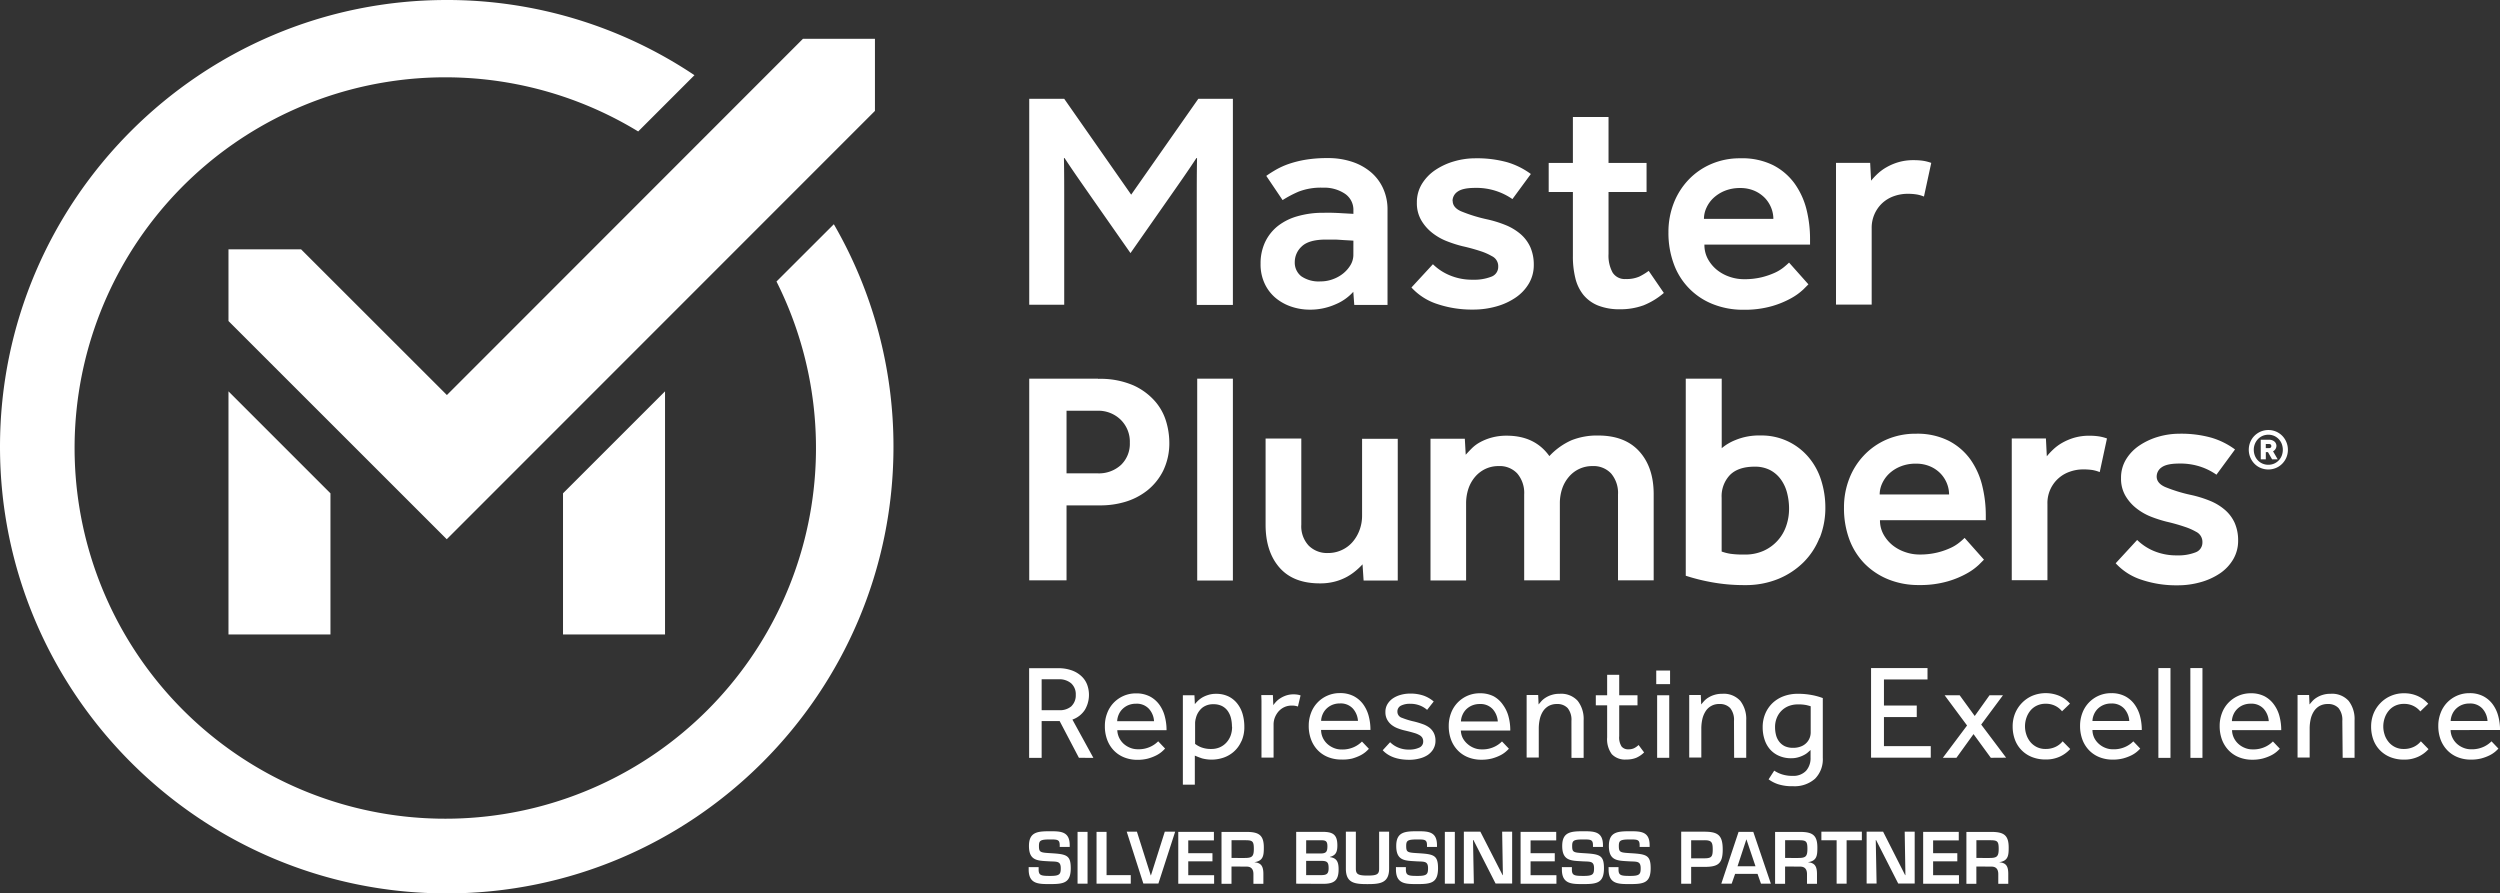 <svg id="Layer_1" data-name="Layer 1" xmlns="http://www.w3.org/2000/svg" viewBox="0 0 723.16 258.44"><rect x="0" y="0" width="723.16" height="258.44" fill="#333333" stroke="none"/><defs><style>.cls-1{fill:#fff}</style></defs><path class="cls-1" d="M541.76 260.68h-3.5v18.09h3.5ZM368.9 263.8a5.06 5.06 0 0 1-3.68 1.2h-5v-8.94h4.89a5.28 5.28 0 0 1 3.66 1.18 4.24 4.24 0 0 1 1.32 3.33 4.32 4.32 0 0 1-1.22 3.23m6.32 15-6.07-11.08a7.09 7.09 0 0 0 3.62-2.84 8.52 8.52 0 0 0 .68-7.16 6.45 6.45 0 0 0-1.56-2.43 7.93 7.93 0 0 0-2.78-1.75 11.27 11.27 0 0 0-4.2-.68h-8.28v25.94h3.62v-10.65h5.21l5.57 10.62Zm6.88-10.62a5.36 5.36 0 0 1 .43-1.88 5.08 5.08 0 0 1 1.09-1.62 5.44 5.44 0 0 1 1.69-1.13 5.73 5.73 0 0 1 2.24-.42 4.75 4.75 0 0 1 3.73 1.47 5.81 5.81 0 0 1 1.48 3.58Zm0 2.61h14.28a15.27 15.27 0 0 0-.51-4 10 10 0 0 0-1.57-3.38 8 8 0 0 0-2.74-2.38 8.48 8.48 0 0 0-4-.89 8.87 8.87 0 0 0-3.64.74 9 9 0 0 0-2.86 2 8.84 8.84 0 0 0-1.86 3 10.1 10.1 0 0 0-.66 3.71 11 11 0 0 0 .68 4 8.88 8.88 0 0 0 1.92 3.07 8.49 8.49 0 0 0 3 2 10.19 10.19 0 0 0 3.85.7 11.76 11.76 0 0 0 3-.36 12.94 12.94 0 0 0 2.33-.88A8.11 8.11 0 0 0 395 277a10.39 10.39 0 0 0 .93-.9l-2-2.1a7.53 7.53 0 0 1-2.14 1.52 8 8 0 0 1-3.77.78 5.74 5.74 0 0 1-2.22-.43 6.32 6.32 0 0 1-1.87-1.16 5.84 5.84 0 0 1-1.3-1.76 5.57 5.57 0 0 1-.53-2.21m33.21-.94a7.3 7.3 0 0 1-.43 2.57 6.16 6.16 0 0 1-1.22 2 5.68 5.68 0 0 1-1.91 1.37 6.06 6.06 0 0 1-2.43.48 7.94 7.94 0 0 1-2.92-.47 7.11 7.11 0 0 1-1.79-1v-6.12a5.77 5.77 0 0 1 .23-1.35 5.59 5.59 0 0 1 1.87-3 5 5 0 0 1 3.19-1 5.34 5.34 0 0 1 2.49.52 4.56 4.56 0 0 1 1.65 1.42 6.16 6.16 0 0 1 .94 2.06 10.49 10.49 0 0 1 .29 2.49m2.74 4.24a9.87 9.87 0 0 0 .84-4.24 13 13 0 0 0-.49-3.62 8.78 8.78 0 0 0-1.5-3 7.33 7.33 0 0 0-2.54-2.1 8 8 0 0 0-3.64-.78 7.19 7.19 0 0 0-2.33.34 7.9 7.9 0 0 0-1.78.79 7.43 7.43 0 0 0-1.26 1 8.21 8.21 0 0 0-.77.86l-.12-2.57h-3.35v25.85h3.46v-8.4c.65.28 1.34.55 2.08.8a10.74 10.74 0 0 0 6.19-.2 8.9 8.9 0 0 0 3-1.73 8.58 8.58 0 0 0 2.18-3M434.34 264l.78-3.27a5 5 0 0 0-.91-.23 7.06 7.06 0 0 0-1.07-.08 6.74 6.74 0 0 0-2.2.33 7.62 7.62 0 0 0-1.67.8 6 6 0 0 0-1.23 1 10 10 0 0 0-.81 1l-.12-2.92h-3.35c0 .6.05 1.18.05 1.73v16.36h3.5v-9.53a5.69 5.69 0 0 1 .4-2.14 6.17 6.17 0 0 1 1.11-1.77 5.21 5.21 0 0 1 1.66-1.19 5.05 5.05 0 0 1 2.08-.42 5 5 0 0 1 1.78.27m6.72 4.16a5.36 5.36 0 0 1 .43-1.88 5.08 5.08 0 0 1 1.09-1.62 5.44 5.44 0 0 1 1.69-1.13 5.7 5.7 0 0 1 2.24-.42 4.75 4.75 0 0 1 3.73 1.47 5.92 5.92 0 0 1 1.48 3.58Zm0 2.61h14.27a15.27 15.27 0 0 0-.5-4 10.2 10.2 0 0 0-1.57-3.38 8 8 0 0 0-2.75-2.38 8.44 8.44 0 0 0-4-.89 8.84 8.84 0 0 0-3.64.74 8.77 8.77 0 0 0-4.73 5 10.31 10.31 0 0 0-.66 3.71 11 11 0 0 0 .69 4 8.88 8.88 0 0 0 1.92 3.07 8.54 8.54 0 0 0 3 2 10.28 10.28 0 0 0 3.86.7A11.82 11.82 0 0 0 450 279a13.23 13.23 0 0 0 2.33-.88 8.41 8.41 0 0 0 1.62-1.05 10.39 10.39 0 0 0 .93-.9l-2-2.1a7.83 7.83 0 0 1-2.14 1.52 8.06 8.06 0 0 1-3.78.78 5.73 5.73 0 0 1-2.21-.43 6.32 6.32 0 0 1-1.87-1.16 5.7 5.7 0 0 1-1.31-1.76 5.56 5.56 0 0 1-.52-2.21m32.47 5.42a4.57 4.57 0 0 0 .62-2.39 4.8 4.8 0 0 0-.49-2.26 4.64 4.64 0 0 0-1.32-1.57 7.05 7.05 0 0 0-1.94-1 23.29 23.29 0 0 0-2.39-.72 21.89 21.89 0 0 1-3.52-1.07 1.84 1.84 0 0 1-1.35-1.73 1.88 1.88 0 0 1 1-1.79 5.73 5.73 0 0 1 2.69-.55 7.51 7.51 0 0 1 2.85.51 7 7 0 0 1 2.05 1.25l1.91-2.42a9.29 9.29 0 0 0-2.9-1.69 11.64 11.64 0 0 0-3.95-.6 9.93 9.93 0 0 0-2.63.35 7.7 7.7 0 0 0-2.27 1 5.33 5.33 0 0 0-1.61 1.67 4.32 4.32 0 0 0-.61 2.32 4.47 4.47 0 0 0 .51 2.2 5 5 0 0 0 1.32 1.55 6.79 6.79 0 0 0 1.85 1 14.15 14.15 0 0 0 2.08.62c1 .24 1.81.45 2.47.65a6.79 6.79 0 0 1 1.59.64 2.22 2.22 0 0 1 .86.79 2.14 2.14 0 0 1 .25 1.07 1.87 1.87 0 0 1-1.17 1.78 6.74 6.74 0 0 1-2.91.56 7.7 7.7 0 0 1-3.15-.59 7.19 7.19 0 0 1-2.34-1.55l-2.14 2.33q2.57 2.76 7.71 2.76a11 11 0 0 0 2.83-.35 7.69 7.69 0 0 0 2.42-1 5.51 5.51 0 0 0 1.67-1.73m8-8a5.15 5.15 0 0 1 .43-1.88 5.22 5.22 0 0 1 1.08-1.62 5.49 5.49 0 0 1 1.7-1.13 5.65 5.65 0 0 1 2.23-.42 4.77 4.77 0 0 1 3.74 1.47 5.92 5.92 0 0 1 1.48 3.58Zm0 2.61h14.27a15.27 15.27 0 0 0-.5-4 10 10 0 0 0-1.58-3.38 7.9 7.9 0 0 0-2.7-2.5 8.48 8.48 0 0 0-4-.89 8.8 8.8 0 0 0-8.36 5.74 10.31 10.31 0 0 0-.66 3.71 11.21 11.21 0 0 0 .68 4 8.9 8.9 0 0 0 1.93 3.07 8.45 8.45 0 0 0 3 2 10.22 10.22 0 0 0 3.85.7 11.9 11.9 0 0 0 3.06-.36 13.23 13.23 0 0 0 2.33-.88 8 8 0 0 0 1.61-1.05 9.48 9.48 0 0 0 .94-.9l-2-2.1a7.53 7.53 0 0 1-2.14 1.52 8 8 0 0 1-3.77.78 5.74 5.74 0 0 1-2.22-.43 6.32 6.32 0 0 1-1.87-1.16A5.84 5.84 0 0 1 482 273a5.4 5.4 0 0 1-.52-2.21m32 8H517v-10.87a8.54 8.54 0 0 0-1.71-5.61 6.45 6.45 0 0 0-5.25-2.05 7.35 7.35 0 0 0-2.24.31 7.07 7.07 0 0 0-1.73.77 6.19 6.19 0 0 0-1.25 1c-.33.38-.62.73-.85 1l-.12-2.73h-3.34v18.09h3.51v-8.4a12.44 12.44 0 0 1 .27-2.59 7.23 7.23 0 0 1 .87-2.25 4.83 4.83 0 0 1 1.62-1.62 4.78 4.78 0 0 1 2.52-.62 4 4 0 0 1 3.08 1.18 5.39 5.39 0 0 1 1.09 3.72Zm18.69 0a7.62 7.62 0 0 0 2.32-1.57l-1.6-2.15a5.13 5.13 0 0 1-1.32.94 3.89 3.89 0 0 1-1.67.31 2.37 2.37 0 0 1-1.93-.82 4.84 4.84 0 0 1-.68-3v-8.9h5.29v-2.92h-5.29v-5.91h-3.49v5.91h-3.28v2.92h3.28v9.26a7.31 7.31 0 0 0 1.34 4.86 5.26 5.26 0 0 0 4.22 1.55 7.44 7.44 0 0 0 2.81-.48m5.83-21.33h4v-3.93h-4Zm22.53 21.31h3.5v-10.85a8.54 8.54 0 0 0-1.71-5.61 6.44 6.44 0 0 0-5.25-2.05 7.4 7.4 0 0 0-2.24.31 7.24 7.24 0 0 0-1.73.77 5.86 5.86 0 0 0-1.24 1c-.34.38-.62.73-.86 1l-.11-2.73h-3.35v18.09h3.5v-8.4a12.44 12.44 0 0 1 .27-2.59 7.24 7.24 0 0 1 .88-2.25 4.52 4.52 0 0 1 4.14-2.24 4 4 0 0 1 3.07 1.18 5.39 5.39 0 0 1 1.09 3.72Zm22.15-7.39a4.32 4.32 0 0 1-2.84 4.12 6 6 0 0 1-2.26.39 5.63 5.63 0 0 1-2.37-.46 4.55 4.55 0 0 1-1.61-1.29 5.26 5.26 0 0 1-.94-1.91 9.12 9.12 0 0 1-.29-2.33 6.86 6.86 0 0 1 .49-2.64 6.12 6.12 0 0 1 3.44-3.45 7.18 7.18 0 0 1 2.68-.48 11.09 11.09 0 0 1 2.51.21c.56.14 1 .26 1.19.33Zm1.22 13.48a8 8 0 0 0 2.28-6.09V261.5a18.61 18.61 0 0 0-3.07-.86 21.41 21.41 0 0 0-4.13-.38 11.67 11.67 0 0 0-4.16.71 9.5 9.5 0 0 0-3.21 2 9.22 9.22 0 0 0-2.08 3.07 10 10 0 0 0-.74 3.87 11.23 11.23 0 0 0 .55 3.6 8 8 0 0 0 1.59 2.84 7.32 7.32 0 0 0 2.59 1.86 8.5 8.5 0 0 0 3.52.69 7 7 0 0 0 2.14-.3 8.4 8.4 0 0 0 1.61-.66 5.33 5.33 0 0 0 1.13-.78l.72-.64v2.22a5.48 5.48 0 0 1-1.28 3.77 5 5 0 0 1-3.86 1.49 9.76 9.76 0 0 1-3.17-.45 9.2 9.2 0 0 1-2.2-1.06L570.5 285a9.82 9.82 0 0 0 2.64 1.38 13.05 13.05 0 0 0 4.4.61 8.91 8.91 0 0 0 6.39-2.16m16.21-6.09h17.27v-3.34h-13.54V267h9.49v-3.34h-9.49v-7.55h12.6v-3.3h-16.33Zm39.07 0-7.21-9.58 6.3-8.48h-3.89l-4.28 6-4.36-6h-4.35l6.49 8.75-7 9.34h3.93l4.94-6.85 5 6.85Zm5.87-6.63a7.47 7.47 0 0 1-.41-2.43 7.57 7.57 0 0 1 .41-2.47 6.71 6.71 0 0 1 1.16-2.1 5.43 5.43 0 0 1 1.87-1.44 5.81 5.81 0 0 1 2.51-.53 6 6 0 0 1 2.76.59 5.78 5.78 0 0 1 2 1.59l2.3-2.22a9.13 9.13 0 0 0-3-2.21 10.22 10.22 0 0 0-7.88-.06 9.28 9.28 0 0 0-3 2.06 9.45 9.45 0 0 0-2 3.05 9.91 9.91 0 0 0-.7 3.74 10.9 10.9 0 0 0 .66 3.86 8.51 8.51 0 0 0 1.89 3 8.68 8.68 0 0 0 3 2 10.41 10.41 0 0 0 4 .72 9.47 9.47 0 0 0 4.1-.83 9.21 9.21 0 0 0 3-2.2l-2.19-2.23a5.79 5.79 0 0 1-2.08 1.62 6.59 6.59 0 0 1-2.86.6 5.67 5.67 0 0 1-2.51-.54 5.73 5.73 0 0 1-1.87-1.46 6.71 6.71 0 0 1-1.16-2.1m19.1-4a5.15 5.15 0 0 1 .43-1.88 5.05 5.05 0 0 1 1.08-1.62 5.42 5.42 0 0 1 3.94-1.55 4.78 4.78 0 0 1 3.73 1.47 5.85 5.85 0 0 1 1.47 3.58Zm0 2.61h14.27a15.71 15.71 0 0 0-.5-4 10.21 10.21 0 0 0-1.58-3.38 7.9 7.9 0 0 0-2.74-2.38 8.47 8.47 0 0 0-4-.89 8.8 8.8 0 0 0-8.37 5.74 10.31 10.31 0 0 0-.66 3.71 11.21 11.21 0 0 0 .68 4 8.9 8.9 0 0 0 1.93 3.07 8.54 8.54 0 0 0 3 2 10.22 10.22 0 0 0 3.85.7 11.76 11.76 0 0 0 3.05-.36 13.06 13.06 0 0 0 2.34-.88 8 8 0 0 0 1.61-1.05 9.48 9.48 0 0 0 .94-.9l-2-2.1a7.53 7.53 0 0 1-2.14 1.52 8 8 0 0 1-3.77.78 5.77 5.77 0 0 1-2.22-.43 6.14 6.14 0 0 1-1.86-1.16 5.7 5.7 0 0 1-1.31-1.72 5.4 5.4 0 0 1-.52-2.21m19.07 8h3.5v-25.97h-3.5Zm9.27 0H696v-25.97h-3.5Zm12-10.62a5.15 5.15 0 0 1 .43-1.88 5.08 5.08 0 0 1 1.09-1.62 5.33 5.33 0 0 1 1.69-1.13 5.68 5.68 0 0 1 2.23-.42 4.77 4.77 0 0 1 3.74 1.47 5.92 5.92 0 0 1 1.48 3.58Zm0 2.61h14.27a15.71 15.71 0 0 0-.5-4 10 10 0 0 0-1.58-3.38A8 8 0 0 0 714 261a8.45 8.45 0 0 0-4-.89 8.82 8.82 0 0 0-3.63.74 8.94 8.94 0 0 0-2.86 2 8.71 8.71 0 0 0-1.87 3 10.31 10.31 0 0 0-.66 3.71 11.21 11.21 0 0 0 .68 4 9.06 9.06 0 0 0 1.93 3.07 8.54 8.54 0 0 0 3 2 10.22 10.22 0 0 0 3.85.7 11.76 11.76 0 0 0 3.05-.36 13.06 13.06 0 0 0 2.34-.88 8 8 0 0 0 1.61-1.05 9.48 9.48 0 0 0 .94-.9l-2-2.1a7.6 7.6 0 0 1-2.13 1.52 8.09 8.09 0 0 1-3.78.78 5.65 5.65 0 0 1-2.21-.43 6.07 6.07 0 0 1-1.87-1.16 5.7 5.7 0 0 1-1.31-1.76 5.4 5.4 0 0 1-.52-2.21m32 8H740v-10.86a8.54 8.54 0 0 0-1.71-5.61 6.45 6.45 0 0 0-5.25-2.05 7.4 7.4 0 0 0-2.24.31 7.07 7.07 0 0 0-1.73.77 5.86 5.86 0 0 0-1.24 1c-.34.38-.63.73-.86 1l-.12-2.73h-3.34v18.09h3.5v-8.4a12.44 12.44 0 0 1 .27-2.59 7 7 0 0 1 .88-2.25 4.71 4.71 0 0 1 1.61-1.62 4.77 4.77 0 0 1 2.53-.62 4 4 0 0 1 3.07 1.18 5.44 5.44 0 0 1 1.09 3.72Zm12.16-6.63a7.47 7.47 0 0 1-.41-2.43 7.57 7.57 0 0 1 .41-2.47 6.53 6.53 0 0 1 1.17-2.1 5.39 5.39 0 0 1 1.86-1.44 5.81 5.81 0 0 1 2.51-.53 5.92 5.92 0 0 1 2.76.59 5.82 5.82 0 0 1 2 1.59l2.29-2.22a9.13 9.13 0 0 0-3-2.21 9.42 9.42 0 0 0-4-.82 9.31 9.31 0 0 0-3.82.76 9.17 9.17 0 0 0-3 2.06 9.47 9.47 0 0 0-2 3.05 10.11 10.11 0 0 0-.7 3.74 10.9 10.9 0 0 0 .66 3.86 8.51 8.51 0 0 0 1.89 3 8.63 8.63 0 0 0 3 2 10.32 10.32 0 0 0 3.94.72 9.49 9.49 0 0 0 4.11-.83 9.07 9.07 0 0 0 3-2.2l-2.21-2.27a5.79 5.79 0 0 1-2.08 1.62 6.56 6.56 0 0 1-2.86.6 5.48 5.48 0 0 1-4.37-2 6.53 6.53 0 0 1-1.17-2.1m29.76-4H767.8a5.36 5.36 0 0 1 .43-1.88 5.08 5.08 0 0 1 1.09-1.62 5.44 5.44 0 0 1 1.69-1.13 5.7 5.7 0 0 1 2.24-.42 4.75 4.75 0 0 1 3.73 1.47 5.86 5.86 0 0 1 1.48 3.58m3.62 2.61a15.27 15.27 0 0 0-.51-4 10 10 0 0 0-1.57-3.38 8 8 0 0 0-2.75-2.38 8.41 8.41 0 0 0-4-.89 8.84 8.84 0 0 0-3.64.74 9 9 0 0 0-2.86 2 8.84 8.84 0 0 0-1.86 3 10.1 10.1 0 0 0-.67 3.71 11.21 11.21 0 0 0 .68 4 9.06 9.06 0 0 0 1.93 3.07 8.49 8.49 0 0 0 3 2 10.15 10.15 0 0 0 3.85.7 11.87 11.87 0 0 0 3.05-.36 13.23 13.23 0 0 0 2.33-.88 8.41 8.41 0 0 0 1.62-1.05 10.39 10.39 0 0 0 .93-.9l-2-2.1a7.68 7.68 0 0 1-2.14 1.52 8.09 8.09 0 0 1-3.78.78 5.73 5.73 0 0 1-2.21-.43 6.19 6.19 0 0 1-1.87-1.16 5.67 5.67 0 0 1-1.3-1.76 5.4 5.4 0 0 1-.53-2.21ZM376.37 178.38a9.26 9.26 0 0 1 6.69 2.58 8.9 8.9 0 0 1 2.67 6.69 8.46 8.46 0 0 1-2.54 6.39 9.41 9.41 0 0 1-6.82 2.45h-8.95v-18.11Zm.18-9.27h-19.92v58.33h10.79v-21.68h9.84a24.9 24.9 0 0 0 7.05-1 19.15 19.15 0 0 0 6.42-3.28 17 17 0 0 0 4.64-5.73 18.28 18.28 0 0 0 1.78-8.4 21.48 21.48 0 0 0-.89-5.77 15.71 15.71 0 0 0-3.21-5.9 18.35 18.35 0 0 0-6.29-4.64 24 24 0 0 0-10.21-1.88m28.54-21.39h10.45V88.15h-10l-19.42 27.73-19.37-27.73h-10.12v59.57h10.12v-29.46c0-4.53 0-8.8-.08-12.92l.16-.08c2.47 3.78 5.1 7.49 7.9 11.52l11.19 16 11.19-16c2.8-4 5.43-7.74 7.9-11.52l.16.08c-.08 4.12-.08 8.39-.08 12.92Zm.13 79.72h10.32v-58.38h-10.32Zm45.17-94.24a5.81 5.81 0 0 1-.83 3 9.2 9.2 0 0 1-2.14 2.44 10.27 10.27 0 0 1-3 1.66 10.15 10.15 0 0 1-3.54.62 8.86 8.86 0 0 1-5.56-1.49 5 5 0 0 1-1.88-4.11 6.13 6.13 0 0 1 2-4.5c1.34-1.31 3.68-2 7-2h2.32c.91 0 1.76.08 2.58.13l3.06.18Zm.26 14.52h9.62v-27.6a14.56 14.56 0 0 0-1.23-6 13.34 13.34 0 0 0-3.49-4.72 16.25 16.25 0 0 0-5.47-3.06 21.85 21.85 0 0 0-7.12-1.09 38 38 0 0 0-6.44.48 30.86 30.86 0 0 0-4.85 1.22 22.11 22.11 0 0 0-3.67 1.66c-1.05.61-2 1.21-2.8 1.79l4.72 7a31.78 31.78 0 0 1 4.64-2.45 17.82 17.82 0 0 1 7-1.14 10.78 10.78 0 0 1 6.39 1.75 5.61 5.61 0 0 1 2.45 4.82v1l-3.24-.18c-.93-.06-1.89-.1-2.89-.13s-1.89 0-2.71 0a26.35 26.35 0 0 0-7.34 1 16.35 16.35 0 0 0-5.69 2.84 13.12 13.12 0 0 0-3.67 4.64 14.41 14.41 0 0 0-1.31 6.25 13.06 13.06 0 0 0 1.27 5.94 11.93 11.93 0 0 0 3.32 4.16 14.11 14.11 0 0 0 4.55 2.4 16.41 16.41 0 0 0 5 .79 18 18 0 0 0 7.61-1.57 14.23 14.23 0 0 0 5.07-3.59Zm2.7 79.72h9.88v-41h-10.32v22.21a11.78 11.78 0 0 1-.75 4.24 11.09 11.09 0 0 1-2.05 3.46 9.07 9.07 0 0 1-3.15 2.31 9.3 9.3 0 0 1-3.93.83 7.51 7.51 0 0 1-5.56-2.14 8.2 8.2 0 0 1-2.14-6.07v-24.9H425v24.92q0 7.78 4 12.38t11.71 4.59a16.61 16.61 0 0 0 4.37-.53 15.44 15.44 0 0 0 3.42-1.35 15.86 15.86 0 0 0 2.62-1.8 19.15 19.15 0 0 0 1.92-1.83Zm25.73-109.81a3.26 3.26 0 0 1 1.44-2.66c1-.73 2.67-1.1 5.12-1.1a18.2 18.2 0 0 1 10.76 3.24l5.33-7.26a22.1 22.1 0 0 0-6.87-3.41 32.75 32.75 0 0 0-9.22-1.13 21.85 21.85 0 0 0-6.08.87 19.35 19.35 0 0 0-5.42 2.49 13.11 13.11 0 0 0-3.89 4 10.17 10.17 0 0 0-1.49 5.46 9.79 9.79 0 0 0 1.27 5.11 12.93 12.93 0 0 0 3.23 3.68 16.58 16.58 0 0 0 4.25 2.4 36 36 0 0 0 4.37 1.4 54.25 54.25 0 0 1 5.42 1.49 16.64 16.64 0 0 1 3.15 1.4 3.21 3.21 0 0 1 1.84 3.06 3 3 0 0 1-2 2.89 13.59 13.59 0 0 1-5.33.87 16.63 16.63 0 0 1-6.69-1.27 15.27 15.27 0 0 1-4.87-3.21l-6.21 6.73a17.32 17.32 0 0 0 7.43 4.77 31.42 31.42 0 0 0 10.38 1.62 24.57 24.57 0 0 0 6.78-.92 18.79 18.79 0 0 0 5.59-2.58 12.73 12.73 0 0 0 3.81-4.07 10.49 10.49 0 0 0 1.4-5.37 12.61 12.61 0 0 0-1-5.12 11 11 0 0 0-2.76-3.72 15.82 15.82 0 0 0-4.28-2.62A33.62 33.62 0 0 0 489 123a44 44 0 0 1-7.47-2.32c-1.61-.72-2.41-1.73-2.41-3m28 73.87q-4.2-5.94-12.33-5.95a16.09 16.09 0 0 0-4.33.53 15.41 15.41 0 0 0-3.33 1.31 10.54 10.54 0 0 0-2.45 1.79c-.67.67-1.26 1.3-1.79 1.88l-.26-4.63h-9.93v41H483v-22.25a13.5 13.5 0 0 1 .65-4.24 10.38 10.38 0 0 1 1.92-3.45 9 9 0 0 1 3-2.32 8.79 8.79 0 0 1 3.85-.83 6.93 6.93 0 0 1 5.38 2.14 8.66 8.66 0 0 1 2 6.07v24.84h10.32v-22.21a13.22 13.22 0 0 1 .65-4.24 10.23 10.23 0 0 1 1.93-3.45 8.78 8.78 0 0 1 6.86-3.15 6.94 6.94 0 0 1 5.38 2.14 8.66 8.66 0 0 1 2 6.07v24.84h10.32v-24.92q0-7.78-4.16-12.38t-11.93-4.59a20 20 0 0 0-7.66 1.36 19.5 19.5 0 0 0-6.42 4.59m27.11-43.56a20.94 20.94 0 0 0 6-3.63l-4.38-6.39a17.24 17.24 0 0 1-2.75 1.67 9.13 9.13 0 0 1-3.89.69 4.14 4.14 0 0 1-3.8-1.87 10.15 10.15 0 0 1-1.18-5.38V115.1h11v-8.39h-11v-13.3h-10.31v13.3h-7v8.39h7v18.63a26 26 0 0 0 .7 6.25 12.35 12.35 0 0 0 2.31 4.85 10.57 10.57 0 0 0 4.25 3.11 16.7 16.7 0 0 0 6.38 1.09 19.4 19.4 0 0 0 6.65-1.09m17.62-25.06a7.65 7.65 0 0 1 .7-3.15 8.89 8.89 0 0 1 2-2.84 10.71 10.71 0 0 1 3.27-2.1 11.62 11.62 0 0 1 4.51-.83 10.19 10.19 0 0 1 4.2.83 9.56 9.56 0 0 1 3 2.1 9 9 0 0 1 1.79 2.84 8.6 8.6 0 0 1 .61 3.15Zm.08 7.44h30.61v-1.49a35.22 35.22 0 0 0-1-8.57 22.21 22.21 0 0 0-3.41-7.52 17.55 17.55 0 0 0-6.25-5.38 20.13 20.13 0 0 0-9.49-2 20.84 20.84 0 0 0-8.44 1.66 19.86 19.86 0 0 0-6.56 4.55 20.7 20.7 0 0 0-4.28 6.77 22.89 22.89 0 0 0-1.53 8.44 25.88 25.88 0 0 0 1.53 9.09 19.63 19.63 0 0 0 11.23 11.64 23.32 23.32 0 0 0 8.93 1.66 28.66 28.66 0 0 0 8.26-1.05 26.64 26.64 0 0 0 5.68-2.36 17.43 17.43 0 0 0 3.41-2.49l1.45-1.45-5.6-6.29c-.35.34-.86.8-1.53 1.35a12.21 12.21 0 0 1-2.58 1.58 22 22 0 0 1-3.8 1.31 21.21 21.21 0 0 1-5.21.56 12.68 12.68 0 0 1-4.06-.69 12 12 0 0 1-3.68-2 10.61 10.61 0 0 1-2.62-3.15 8.45 8.45 0 0 1-1-4.11m24.48 76.4a15.11 15.11 0 0 1-.83 4.94 12.12 12.12 0 0 1-6.52 7.17 13 13 0 0 1-5.5 1.09 26.92 26.92 0 0 1-4.11-.22 14.12 14.12 0 0 1-2.54-.65v-15.54a8.92 8.92 0 0 1 2.4-6.6c1.61-1.61 4-2.41 7.13-2.41a9.47 9.47 0 0 1 4.51 1 9 9 0 0 1 3.1 2.71 11.46 11.46 0 0 1 1.79 3.89 18 18 0 0 1 .57 4.55m8.88 8.43a23.41 23.41 0 0 0 1.62-8.7 26 26 0 0 0-1.27-8.13 19.06 19.06 0 0 0-3.72-6.64 17.77 17.77 0 0 0-13.82-6.13 17.76 17.76 0 0 0-7.17 1.31 14.22 14.22 0 0 0-4 2.37v-20.11h-10.4v57a55.91 55.91 0 0 0 7.3 1.84 51.91 51.91 0 0 0 9.84.87 24.8 24.8 0 0 0 9.62-1.79 22.47 22.47 0 0 0 7.3-4.81 20.73 20.73 0 0 0 4.64-7.09m30.21-98.74 2.1-9.7a12.49 12.49 0 0 0-2.4-.62 19.45 19.45 0 0 0-2.67-.17 15.14 15.14 0 0 0-4.51.61 16.14 16.14 0 0 0-3.45 1.49 13.74 13.74 0 0 0-2.58 1.92 19.76 19.76 0 0 0-1.79 1.92l-.27-5.15H590v41h10.32v-22.1a9.73 9.73 0 0 1 3.06-7.26 9.69 9.69 0 0 1 3.32-2 11.9 11.9 0 0 1 4-.7 16.12 16.12 0 0 1 2.58.18 9.64 9.64 0 0 1 2.14.61m-12.79 86.18a7.64 7.64 0 0 1 .7-3.14 9.09 9.09 0 0 1 2-2.84 10.4 10.4 0 0 1 3.28-2.1 11.54 11.54 0 0 1 4.5-.83 10.12 10.12 0 0 1 4.2.83 9.15 9.15 0 0 1 3 2.1 8.92 8.92 0 0 1 1.79 2.84 8.59 8.59 0 0 1 .61 3.14Zm.09 7.44h30.61v-1.49a35.72 35.72 0 0 0-1.05-8.57 22.21 22.21 0 0 0-3.41-7.52 17.78 17.78 0 0 0-6.26-5.38 20.2 20.2 0 0 0-9.49-2.05 20.93 20.93 0 0 0-8.43 1.66 19.9 19.9 0 0 0-6.56 4.55 20.5 20.5 0 0 0-4.29 6.78 22.8 22.8 0 0 0-1.53 8.43 25.9 25.9 0 0 0 1.53 9.1 20 20 0 0 0 4.37 7 20.31 20.31 0 0 0 6.87 4.59 23.09 23.09 0 0 0 8.92 1.66 28.56 28.56 0 0 0 8.26-1.05 26.23 26.23 0 0 0 5.69-2.36 17.23 17.23 0 0 0 3.41-2.49l1.44-1.44-5.6-6.3a19.92 19.92 0 0 1-1.53 1.35 11.81 11.81 0 0 1-2.58 1.58 20.65 20.65 0 0 1-3.8 1.31 21.18 21.18 0 0 1-5.21.57 12.43 12.43 0 0 1-4.06-.7 12 12 0 0 1-3.68-2 10.76 10.76 0 0 1-2.62-3.15 8.39 8.39 0 0 1-1-4.11m63.57-13.91 2.09-9.7a12.44 12.44 0 0 0-2.4-.61 17.9 17.9 0 0 0-2.67-.18 15.4 15.4 0 0 0-4.5.61 16.52 16.52 0 0 0-3.46 1.49 13.35 13.35 0 0 0-2.58 1.93 19.86 19.86 0 0 0-1.79 1.92l-.26-5.16h-9.88v41h10.32v-22.08a9.55 9.55 0 0 1 6.38-9.27 11.57 11.57 0 0 1 4-.7 17.5 17.5 0 0 1 2.58.17 9.88 9.88 0 0 1 2.15.61m33.81.71 5.34-7.26a22 22 0 0 0-6.87-3.41 32.48 32.48 0 0 0-9.23-1.14 21.9 21.9 0 0 0-6.08.87 19.5 19.5 0 0 0-5.42 2.5 13 13 0 0 0-3.89 4 10.17 10.17 0 0 0-1.48 5.47 9.81 9.81 0 0 0 1.27 5.11 12.89 12.89 0 0 0 3.23 3.67 16.69 16.69 0 0 0 4.24 2.41 38.48 38.48 0 0 0 4.37 1.4A53.89 53.89 0 0 1 691 212a17.13 17.13 0 0 1 3.16 1.4 3.25 3.25 0 0 1 1.83 3.06 3 3 0 0 1-2 2.89 13.63 13.63 0 0 1-5.33.87 16.85 16.85 0 0 1-6.7-1.26 15.4 15.4 0 0 1-4.85-3.2l-6.21 6.74a17.34 17.34 0 0 0 7.44 4.76 31.36 31.36 0 0 0 10.4 1.62 24.15 24.15 0 0 0 6.78-.92 19.21 19.21 0 0 0 5.6-2.57 12.69 12.69 0 0 0 3.8-4.07 10.56 10.56 0 0 0 1.4-5.38 12.48 12.48 0 0 0-1-5.12 10.89 10.89 0 0 0-2.76-3.71 15.54 15.54 0 0 0-4.28-2.63 33.21 33.21 0 0 0-5.64-1.75 44.06 44.06 0 0 1-7.48-2.31c-1.6-.73-2.4-1.74-2.4-3a3.23 3.23 0 0 1 1.44-2.67c1-.72 2.66-1.09 5.11-1.09a18.4 18.4 0 0 1 6.39 1 17.71 17.71 0 0 1 4.37 2.24M243.48 97.63l16.31-16.31a128.53 128.53 0 0 0-71.66-21.75c-71.25 0-129.22 58-129.22 129.23S116.88 318 188.13 318s129.23-58 129.23-129.21a128.29 128.29 0 0 0-17.25-64.36L283.52 141a107.23 107.23 0 1 1-40-43.4m-21.75 104.67v40.82h29.51v-70.32ZM125 172.77v70.32h29.5v-40.82Zm63.14 42.78L312 91.65V70.79h-20.82l-103 103.05L146 131.69h-21v20.74ZM715.05 195.37a5.67 5.67 0 0 1-2.22-.44 5.42 5.42 0 0 1-1.79-1.22 5.82 5.82 0 0 1-1.2-6.27 5.51 5.51 0 0 1 1.2-1.81 5.79 5.79 0 0 1 1.8-1.22 5.73 5.73 0 0 1 4.45 0 5.63 5.63 0 0 1 1.79 1.22 5.82 5.82 0 0 1 1.2 6.27 5.75 5.75 0 0 1-1.21 1.81 5.46 5.46 0 0 1-1.8 1.22 5.6 5.6 0 0 1-2.22.44m0-1.36a4.18 4.18 0 0 0 1.67-.33 4.14 4.14 0 0 0 2.21-2.29 4.76 4.76 0 0 0 0-3.43 4.12 4.12 0 0 0-.88-1.38 4.19 4.19 0 0 0-1.33-.93 4.12 4.12 0 0 0-1.65-.33 4.22 4.22 0 0 0-1.67.33 4.24 4.24 0 0 0-2.22 2.31 4.42 4.42 0 0 0-.33 1.71 4.62 4.62 0 0 0 .32 1.72 4.14 4.14 0 0 0 .88 1.37 4.06 4.06 0 0 0 1.34.92 4.13 4.13 0 0 0 1.66.33m-2.19-7.24h2.39a2.43 2.43 0 0 1 1 .18 2.08 2.08 0 0 1 .66.42 1.48 1.48 0 0 1 .37.57 1.54 1.54 0 0 1 .12.57 1.79 1.79 0 0 1-.25.91 1.74 1.74 0 0 1-.73.69l1.35 2.33h-1.63l-1.19-2.09h-.62v2.09h-1.46Zm2.34 2.42a.75.75 0 0 0 .56-.16.57.57 0 0 0 .16-.43q0-.6-.72-.6h-.88v1.19ZM359.35 310.4v.7c0 1.72.74 1.84 3.4 1.84s3-.48 3-2.22c0-2.15-1.14-1.87-3.39-2-3.25-.2-5.81-.08-5.81-4.45 0-4.13 2.61-4.25 6.21-4.25 3.07 0 5.58.1 5.58 4.05v.48h-2.89v-.48c0-1.62-.66-1.68-2.69-1.68-2.86 0-3.32.28-3.32 1.88 0 1.85.38 1.91 3.3 2.09 4.64.28 5.9.52 5.9 4.35 0 4.23-2 4.59-5.88 4.59-3.32 0-6.29.1-6.29-4.21v-.7ZM373.5 315.19h-2.89v-15h2.89ZM379 312.72h7v2.47h-9.9v-15h2.9ZM398.84 300.15l-4.85 15h-4.35l-4.81-15h2.95l4 12.63h.06l4-12.63ZM402.63 306.37h7v2.36h-7v4h7.48v2.47h-10.37v-15h10.31v2.47h-7.42ZM415.14 310.22v5h-2.89v-15h7.68c3.29.08 4.56 1.11 4.56 4.51 0 2.23-.13 3.85-2.67 4.23v.04c2 .18 2.54 1.29 2.54 3.41v2.81h-2.88v-2.81c0-1.26-.52-2.14-1.91-2.16Zm3.81-2.47c2.13 0 2.65-.42 2.65-2.63s-.38-2.5-2.45-2.5h-4v5.13ZM433.85 315.19v-15h7.48c2.94 0 4.43.6 4.43 3.91 0 1.73-.33 2.89-2.15 3.33v.08c2.11.24 2.51 1.62 2.51 3.53 0 3.33-1.37 4.19-4.54 4.19Zm2.88-8.74h4.15c1.63 0 2-.5 2-2.11s-.64-1.72-2.07-1.72h-4.07Zm0 6.27h3.95c1.73 0 2.55-.12 2.55-2 0-1.65-.36-2.13-2.06-2.13h-4.44ZM460.73 300.15v10.69c0 4.19-2.63 4.47-6.27 4.47s-6.24-.26-6.24-4.47v-10.69h2.89v10.69c0 1.54.56 2 3.35 2s3.38-.38 3.38-2v-10.69ZM465.58 310.4v.7c0 1.72.75 1.84 3.41 1.84s3-.48 3-2.22c0-2.15-1.14-1.87-3.39-2-3.25-.2-5.81-.08-5.81-4.45 0-4.13 2.6-4.25 6.21-4.25 3.07 0 5.58.1 5.58 4.05v.48h-2.89v-.48c0-1.62-.66-1.68-2.69-1.68-2.87 0-3.33.28-3.33 1.88 0 1.85.38 1.91 3.31 2.09 4.63.28 5.9.52 5.9 4.35 0 4.23-2 4.59-5.88 4.59-3.33 0-6.29.1-6.29-4.21v-.7ZM479.74 315.19h-2.89v-15h2.89ZM493.43 300.15h2.89v15h-4.79l-6.4-12.57H485l.24 12.57h-2.89v-15h4.78l6.43 12.57h.08ZM501.65 306.37h7v2.36h-7v4h7.48v2.47h-10.37v-15h10.31v2.47h-7.42ZM513.6 310.4v.7c0 1.72.74 1.84 3.41 1.84s3-.48 3-2.22c0-2.15-1.15-1.87-3.39-2-3.25-.2-5.82-.08-5.82-4.45 0-4.13 2.61-4.25 6.22-4.25 3.07 0 5.57.1 5.57 4.05v.48h-2.89v-.48c0-1.62-.67-1.68-2.69-1.68-2.87 0-3.33.28-3.33 1.88 0 1.85.38 1.91 3.31 2.09 4.63.28 5.89.52 5.89 4.35 0 4.23-2 4.59-5.87 4.59-3.33 0-6.3.1-6.3-4.21v-.7ZM527.09 310.4v.7c0 1.72.74 1.84 3.41 1.84s3-.48 3-2.22c0-2.15-1.14-1.87-3.39-2-3.25-.2-5.81-.08-5.81-4.45 0-4.13 2.6-4.25 6.21-4.25 3.07 0 5.58.1 5.58 4.05v.48h-2.89v-.48c0-1.62-.66-1.68-2.69-1.68-2.87 0-3.33.28-3.33 1.88 0 1.85.38 1.91 3.31 2.09 4.63.28 5.9.52 5.9 4.35 0 4.23-2 4.59-5.88 4.59-3.33 0-6.29.1-6.29-4.21v-.7ZM545.22 300.15h6.65c4 0 5.36 1 5.36 5.18s-1.43 5-5.36 5h-3.77v4.87h-2.88Zm6.65 7.7c2.07 0 2.47-.42 2.47-2.52s-.3-2.73-2.47-2.71h-3.77v5.23ZM560.82 312.34l-1 2.85h-3l5-15h4.25l5.09 15h-2.86l-1-2.85Zm3.26-10-2.56 7.8h5.19ZM575.27 310.22v5h-2.89v-15h7.68c3.29.08 4.55 1.11 4.55 4.51 0 2.23-.11 3.85-2.66 4.23v.04c2 .18 2.55 1.29 2.55 3.41v2.81h-2.89v-2.81c0-1.26-.52-2.14-1.91-2.16Zm3.81-2.47c2.13 0 2.65-.42 2.65-2.63s-.38-2.5-2.45-2.5h-4v5.13ZM593.07 315.19h-2.89v-12.57h-4.41v-2.47h11.71v2.47h-4.41ZM609.87 300.15h2.89v15H608l-6.4-12.57h-.1l.24 12.57h-2.88v-15h4.77l6.37 12.57h.08ZM618.09 306.37h7v2.36h-7v4h7.48v2.47h-10.36v-15h10.3v2.47h-7.42ZM630.6 310.22v5h-2.88v-15h7.68c3.28.08 4.55 1.11 4.55 4.51 0 2.23-.12 3.85-2.67 4.23v.04c2.05.18 2.55 1.29 2.55 3.41v2.81h-2.89v-2.81c0-1.26-.52-2.14-1.91-2.16Zm3.81-2.47c2.13 0 2.65-.42 2.65-2.63s-.38-2.5-2.45-2.5h-4v5.13Z" transform="translate(-58.91 -59.57)"/></svg>